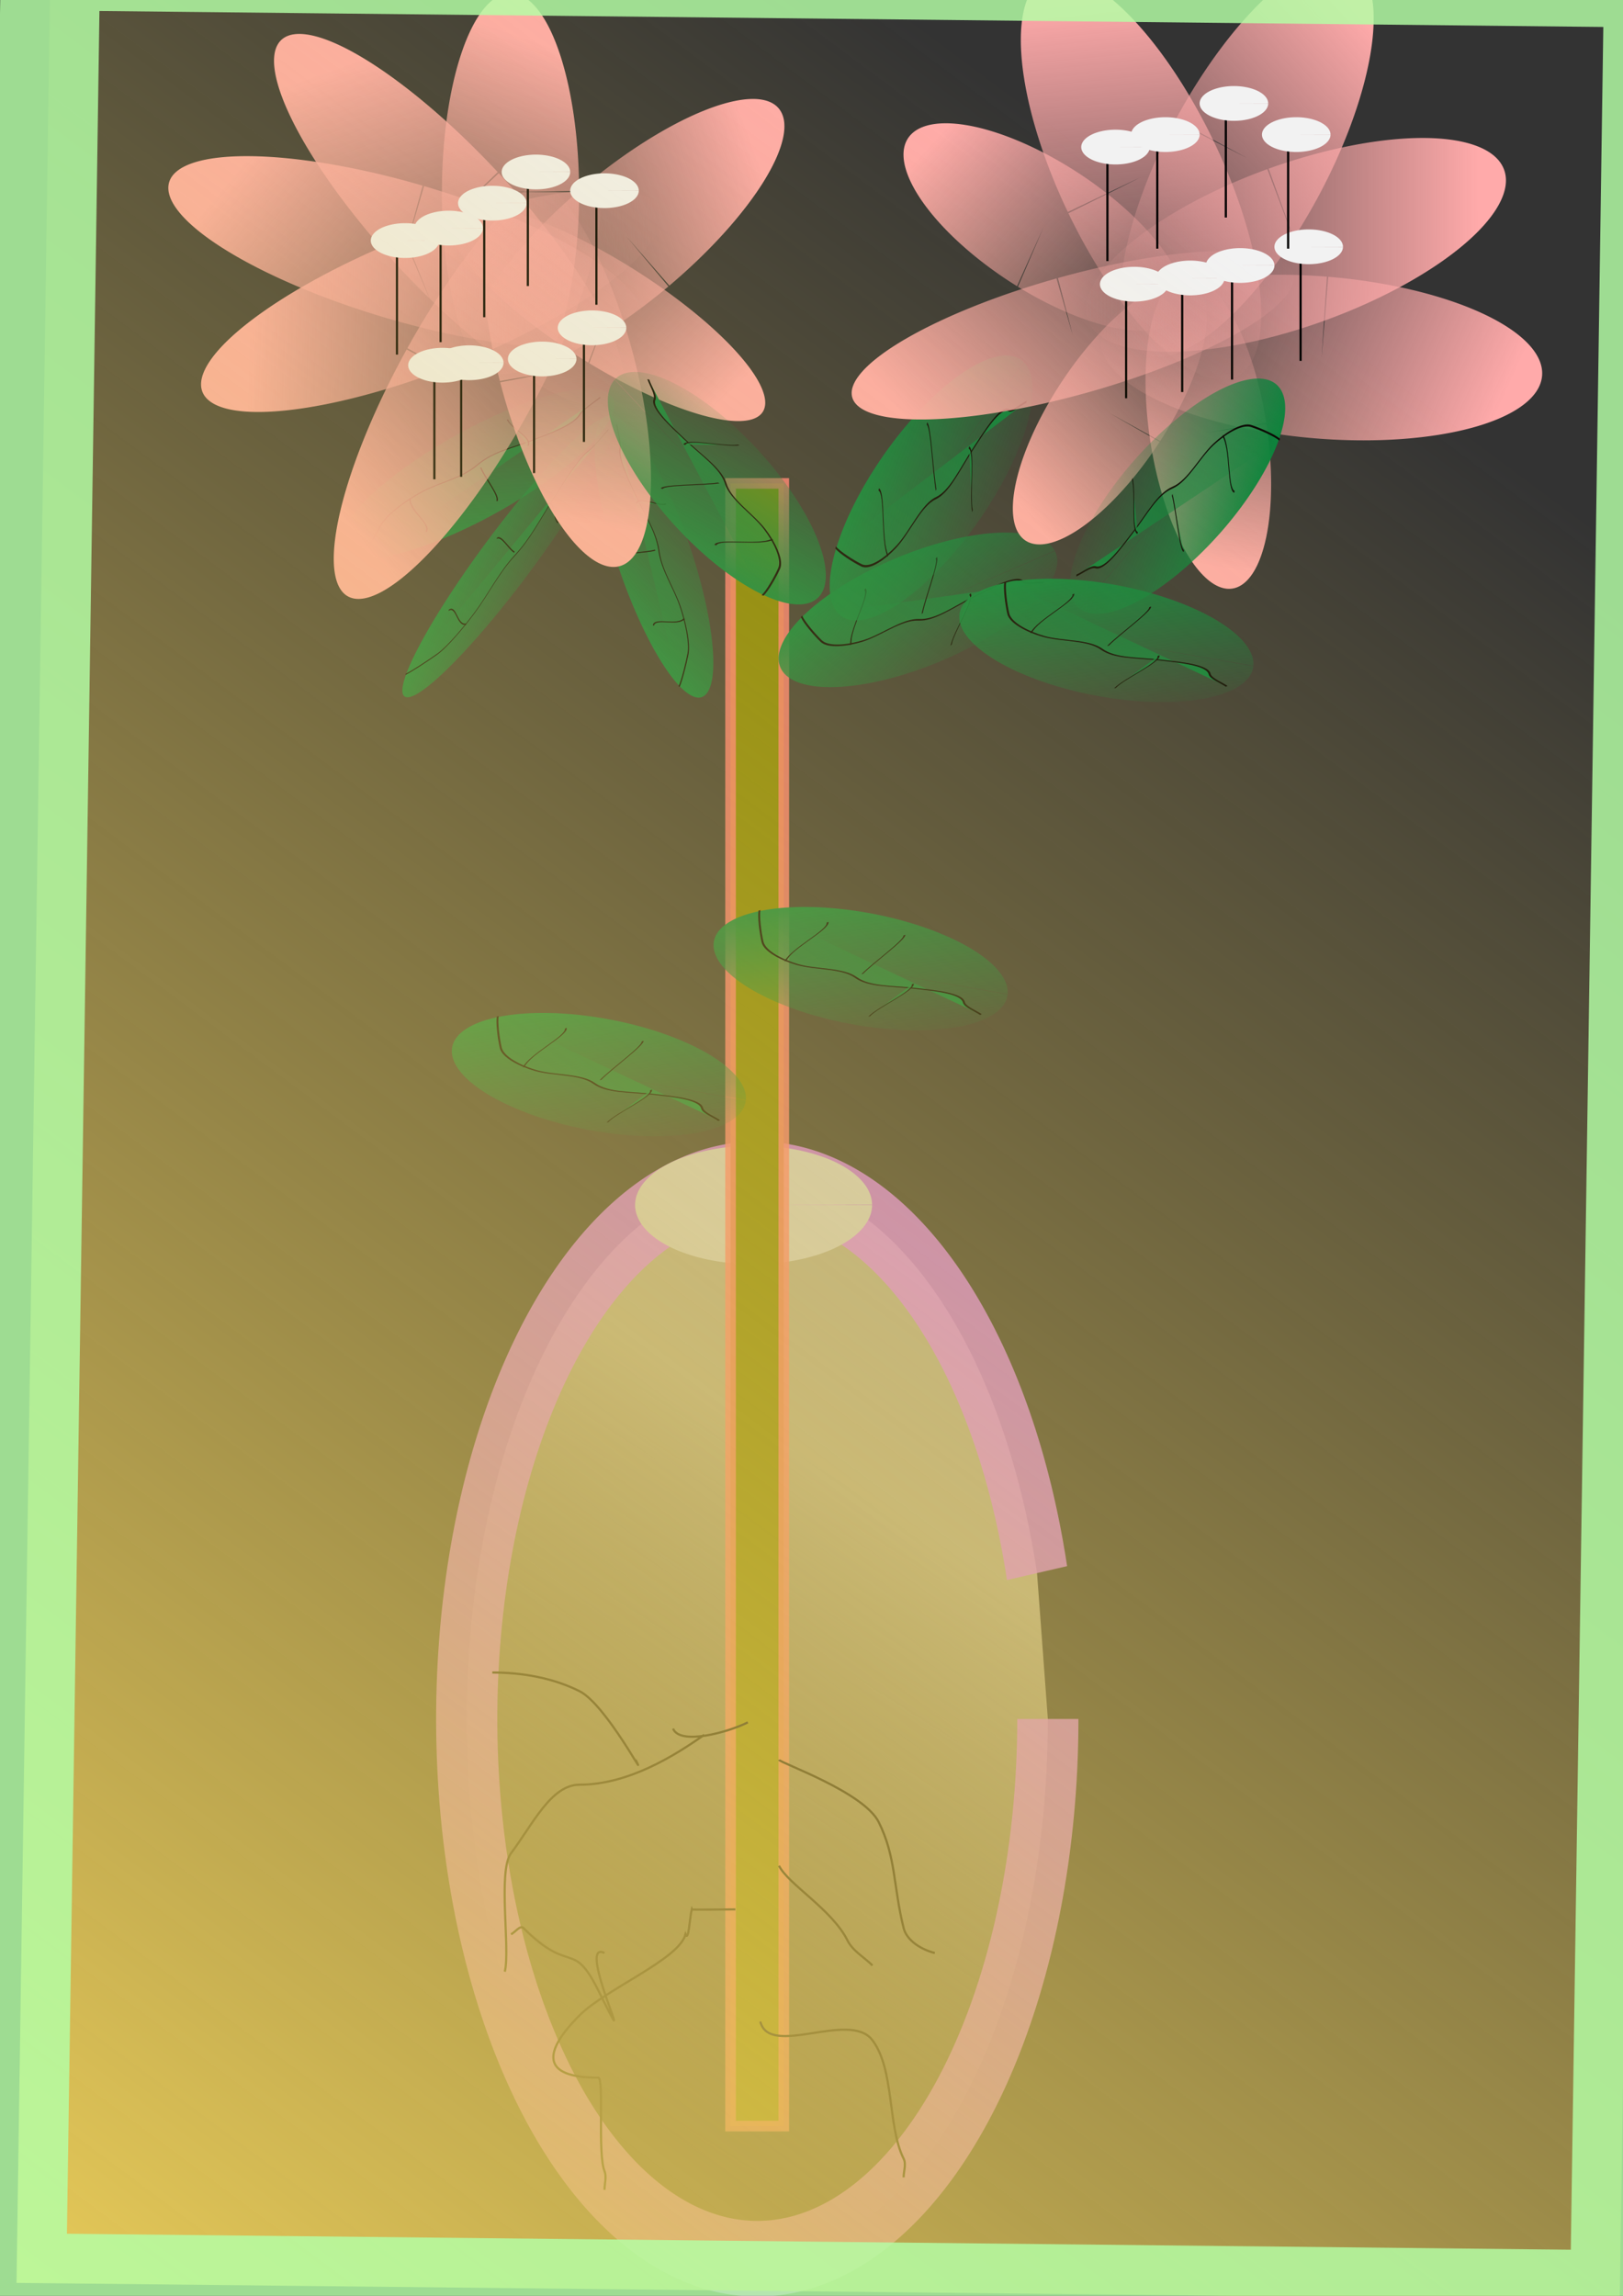 <?xml version="1.0" encoding="UTF-8" standalone="no"?>
<!-- Created with Inkscape (http://www.inkscape.org/) -->
<svg
   xmlns:dc="http://purl.org/dc/elements/1.1/"
   xmlns:cc="http://creativecommons.org/ns#"
   xmlns:rdf="http://www.w3.org/1999/02/22-rdf-syntax-ns#"
   xmlns:svg="http://www.w3.org/2000/svg"
   xmlns="http://www.w3.org/2000/svg"
   xmlns:xlink="http://www.w3.org/1999/xlink"
   xmlns:sodipodi="http://sodipodi.sourceforge.net/DTD/sodipodi-0.dtd"
   xmlns:inkscape="http://www.inkscape.org/namespaces/inkscape"
   width="744.094"
   height="1052.362"
   id="svg2"
   sodipodi:version="0.32"
   inkscape:version="0.46"
   sodipodi:docname="4.svg"
   inkscape:output_extension="org.inkscape.output.svg.inkscape">
  <rect width="100%" height="100%" fill="#333333" stroke="none"/>
  <defs
     id="defs4">
    <linearGradient
       inkscape:collect="always"
       id="linearGradient3971">
      <stop
         style="stop-color:#e7ca58;stop-opacity:1;"
         offset="0"
         id="stop3973" />
      <stop
         style="stop-color:#e7ca58;stop-opacity:0;"
         offset="1"
         id="stop3975" />
    </linearGradient>
    <linearGradient
       inkscape:collect="always"
       id="linearGradient3951">
      <stop
         style="stop-color:#aca793;stop-opacity:1;"
         offset="0"
         id="stop3953" />
      <stop
         style="stop-color:#aca793;stop-opacity:0;"
         offset="1"
         id="stop3955" />
    </linearGradient>
    <linearGradient
       inkscape:collect="always"
       id="linearGradient3693">
      <stop
         style="stop-color:#ffaaaa;stop-opacity:1;"
         offset="0"
         id="stop3695" />
      <stop
         style="stop-color:#ffaaaa;stop-opacity:0;"
         offset="1"
         id="stop3697" />
    </linearGradient>
    <linearGradient
       inkscape:collect="always"
       xlink:href="#linearGradient3482"
       id="linearGradient3488"
       x1="-590.909"
       y1="382.091"
       x2="-691.429"
       y2="666.901"
       gradientUnits="userSpaceOnUse" />
    <linearGradient
       inkscape:collect="always"
       id="linearGradient3482">
      <stop
         style="stop-color:#ffaaaa;stop-opacity:1;"
         offset="0"
         id="stop3484" />
      <stop
         style="stop-color:#ffaaaa;stop-opacity:0;"
         offset="1"
         id="stop3486" />
    </linearGradient>
    <linearGradient
       inkscape:collect="always"
       id="linearGradient3412">
      <stop
         style="stop-color:#00803a;stop-opacity:1;"
         offset="0"
         id="stop3414" />
      <stop
         style="stop-color:#00803a;stop-opacity:0;"
         offset="1"
         id="stop3416" />
    </linearGradient>
    <inkscape:perspective
       sodipodi:type="inkscape:persp3d"
       inkscape:vp_x="0 : 526.18109 : 1"
       inkscape:vp_y="0 : 1000 : 0"
       inkscape:vp_z="744.09448 : 526.18109 : 1"
       inkscape:persp3d-origin="372.04724 : 350.78739 : 1"
       id="perspective10" />
    <linearGradient
       inkscape:collect="always"
       xlink:href="#linearGradient3412"
       id="linearGradient3418"
       x1="-430.603"
       y1="718.608"
       x2="-294.928"
       y2="454.461"
       gradientUnits="userSpaceOnUse" />
    <linearGradient
       inkscape:collect="always"
       xlink:href="#linearGradient3412"
       id="linearGradient3420"
       gradientUnits="userSpaceOnUse"
       x1="-430.603"
       y1="718.608"
       x2="-294.928"
       y2="454.461" />
    <linearGradient
       inkscape:collect="always"
       xlink:href="#linearGradient3412"
       id="linearGradient3422"
       gradientUnits="userSpaceOnUse"
       x1="-430.603"
       y1="718.608"
       x2="-294.928"
       y2="454.461" />
    <linearGradient
       inkscape:collect="always"
       xlink:href="#linearGradient3412"
       id="linearGradient3424"
       gradientUnits="userSpaceOnUse"
       x1="-430.603"
       y1="718.608"
       x2="-294.928"
       y2="454.461" />
    <linearGradient
       inkscape:collect="always"
       xlink:href="#linearGradient3412"
       id="linearGradient3426"
       gradientUnits="userSpaceOnUse"
       x1="-430.603"
       y1="718.608"
       x2="-294.928"
       y2="454.461" />
    <linearGradient
       inkscape:collect="always"
       xlink:href="#linearGradient3412"
       id="linearGradient3428"
       gradientUnits="userSpaceOnUse"
       x1="-430.603"
       y1="718.608"
       x2="-294.928"
       y2="454.461" />
    <linearGradient
       inkscape:collect="always"
       xlink:href="#linearGradient3412"
       id="linearGradient3442"
       gradientUnits="userSpaceOnUse"
       x1="-430.603"
       y1="718.608"
       x2="-294.928"
       y2="454.461" />
    <linearGradient
       inkscape:collect="always"
       xlink:href="#linearGradient3412"
       id="linearGradient3444"
       gradientUnits="userSpaceOnUse"
       x1="-430.603"
       y1="718.608"
       x2="-294.928"
       y2="454.461" />
    <linearGradient
       inkscape:collect="always"
       xlink:href="#linearGradient3412"
       id="linearGradient3446"
       gradientUnits="userSpaceOnUse"
       x1="-430.603"
       y1="718.608"
       x2="-294.928"
       y2="454.461" />
    <linearGradient
       inkscape:collect="always"
       xlink:href="#linearGradient3412"
       id="linearGradient3448"
       gradientUnits="userSpaceOnUse"
       x1="-430.603"
       y1="718.608"
       x2="-294.928"
       y2="454.461" />
    <linearGradient
       inkscape:collect="always"
       xlink:href="#linearGradient3412"
       id="linearGradient3450"
       gradientUnits="userSpaceOnUse"
       x1="-430.603"
       y1="718.608"
       x2="-294.928"
       y2="454.461" />
    <linearGradient
       inkscape:collect="always"
       xlink:href="#linearGradient3412"
       id="linearGradient3452"
       gradientUnits="userSpaceOnUse"
       x1="-430.603"
       y1="718.608"
       x2="-294.928"
       y2="454.461" />
    <linearGradient
       inkscape:collect="always"
       xlink:href="#linearGradient3412"
       id="linearGradient3466"
       gradientUnits="userSpaceOnUse"
       x1="-430.603"
       y1="718.608"
       x2="-294.928"
       y2="454.461" />
    <linearGradient
       inkscape:collect="always"
       xlink:href="#linearGradient3412"
       id="linearGradient3468"
       gradientUnits="userSpaceOnUse"
       x1="-430.603"
       y1="718.608"
       x2="-294.928"
       y2="454.461" />
    <linearGradient
       inkscape:collect="always"
       xlink:href="#linearGradient3412"
       id="linearGradient3470"
       gradientUnits="userSpaceOnUse"
       x1="-430.603"
       y1="718.608"
       x2="-294.928"
       y2="454.461" />
    <linearGradient
       inkscape:collect="always"
       xlink:href="#linearGradient3412"
       id="linearGradient3472"
       gradientUnits="userSpaceOnUse"
       x1="-430.603"
       y1="718.608"
       x2="-294.928"
       y2="454.461" />
    <linearGradient
       inkscape:collect="always"
       xlink:href="#linearGradient3412"
       id="linearGradient3474"
       gradientUnits="userSpaceOnUse"
       x1="-430.603"
       y1="718.608"
       x2="-294.928"
       y2="454.461" />
    <linearGradient
       inkscape:collect="always"
       xlink:href="#linearGradient3412"
       id="linearGradient3476"
       gradientUnits="userSpaceOnUse"
       x1="-430.603"
       y1="718.608"
       x2="-294.928"
       y2="454.461" />
    <linearGradient
       inkscape:collect="always"
       xlink:href="#linearGradient3482"
       id="linearGradient3491"
       gradientUnits="userSpaceOnUse"
       x1="-590.909"
       y1="382.091"
       x2="-691.429"
       y2="666.901" />
    <linearGradient
       inkscape:collect="always"
       xlink:href="#linearGradient3482"
       id="linearGradient3498"
       gradientUnits="userSpaceOnUse"
       x1="-590.909"
       y1="382.091"
       x2="-691.429"
       y2="666.901" />
    <linearGradient
       inkscape:collect="always"
       xlink:href="#linearGradient3482"
       id="linearGradient3502"
       gradientUnits="userSpaceOnUse"
       x1="-590.909"
       y1="382.091"
       x2="-691.429"
       y2="666.901" />
    <linearGradient
       inkscape:collect="always"
       xlink:href="#linearGradient3482"
       id="linearGradient3506"
       gradientUnits="userSpaceOnUse"
       x1="-590.909"
       y1="382.091"
       x2="-691.429"
       y2="666.901" />
    <linearGradient
       inkscape:collect="always"
       xlink:href="#linearGradient3482"
       id="linearGradient3510"
       gradientUnits="userSpaceOnUse"
       x1="-590.909"
       y1="382.091"
       x2="-691.429"
       y2="666.901" />
    <linearGradient
       inkscape:collect="always"
       xlink:href="#linearGradient3482"
       id="linearGradient3514"
       gradientUnits="userSpaceOnUse"
       x1="-590.909"
       y1="382.091"
       x2="-691.429"
       y2="666.901" />
    <linearGradient
       inkscape:collect="always"
       xlink:href="#linearGradient3482"
       id="linearGradient3518"
       gradientUnits="userSpaceOnUse"
       x1="-590.909"
       y1="382.091"
       x2="-691.429"
       y2="666.901" />
    <linearGradient
       inkscape:collect="always"
       xlink:href="#linearGradient3412"
       id="linearGradient3532"
       gradientUnits="userSpaceOnUse"
       x1="-430.603"
       y1="718.608"
       x2="-294.928"
       y2="454.461" />
    <linearGradient
       inkscape:collect="always"
       xlink:href="#linearGradient3412"
       id="linearGradient3534"
       gradientUnits="userSpaceOnUse"
       x1="-430.603"
       y1="718.608"
       x2="-294.928"
       y2="454.461" />
    <linearGradient
       inkscape:collect="always"
       xlink:href="#linearGradient3412"
       id="linearGradient3536"
       gradientUnits="userSpaceOnUse"
       x1="-430.603"
       y1="718.608"
       x2="-294.928"
       y2="454.461" />
    <linearGradient
       inkscape:collect="always"
       xlink:href="#linearGradient3412"
       id="linearGradient3538"
       gradientUnits="userSpaceOnUse"
       x1="-430.603"
       y1="718.608"
       x2="-294.928"
       y2="454.461" />
    <linearGradient
       inkscape:collect="always"
       xlink:href="#linearGradient3412"
       id="linearGradient3540"
       gradientUnits="userSpaceOnUse"
       x1="-430.603"
       y1="718.608"
       x2="-294.928"
       y2="454.461" />
    <linearGradient
       inkscape:collect="always"
       xlink:href="#linearGradient3412"
       id="linearGradient3542"
       gradientUnits="userSpaceOnUse"
       x1="-430.603"
       y1="718.608"
       x2="-294.928"
       y2="454.461" />
    <linearGradient
       inkscape:collect="always"
       xlink:href="#linearGradient3693"
       id="linearGradient3699"
       x1="-517.143"
       y1="568.076"
       x2="-474.286"
       y2="383.791"
       gradientUnits="userSpaceOnUse" />
    <linearGradient
       inkscape:collect="always"
       xlink:href="#linearGradient3412"
       id="linearGradient3737"
       gradientUnits="userSpaceOnUse"
       x1="-430.603"
       y1="718.608"
       x2="-294.928"
       y2="454.461" />
    <linearGradient
       inkscape:collect="always"
       xlink:href="#linearGradient3412"
       id="linearGradient3739"
       gradientUnits="userSpaceOnUse"
       x1="-430.603"
       y1="718.608"
       x2="-294.928"
       y2="454.461" />
    <linearGradient
       inkscape:collect="always"
       xlink:href="#linearGradient3412"
       id="linearGradient3741"
       gradientUnits="userSpaceOnUse"
       x1="-430.603"
       y1="718.608"
       x2="-294.928"
       y2="454.461" />
    <linearGradient
       inkscape:collect="always"
       xlink:href="#linearGradient3412"
       id="linearGradient3743"
       gradientUnits="userSpaceOnUse"
       x1="-430.603"
       y1="718.608"
       x2="-294.928"
       y2="454.461" />
    <linearGradient
       inkscape:collect="always"
       xlink:href="#linearGradient3412"
       id="linearGradient3745"
       gradientUnits="userSpaceOnUse"
       x1="-430.603"
       y1="718.608"
       x2="-294.928"
       y2="454.461" />
    <linearGradient
       inkscape:collect="always"
       xlink:href="#linearGradient3412"
       id="linearGradient3747"
       gradientUnits="userSpaceOnUse"
       x1="-430.603"
       y1="718.608"
       x2="-294.928"
       y2="454.461" />
    <linearGradient
       inkscape:collect="always"
       xlink:href="#linearGradient3412"
       id="linearGradient3761"
       gradientUnits="userSpaceOnUse"
       x1="-430.603"
       y1="718.608"
       x2="-294.928"
       y2="454.461" />
    <linearGradient
       inkscape:collect="always"
       xlink:href="#linearGradient3412"
       id="linearGradient3763"
       gradientUnits="userSpaceOnUse"
       x1="-430.603"
       y1="718.608"
       x2="-294.928"
       y2="454.461" />
    <linearGradient
       inkscape:collect="always"
       xlink:href="#linearGradient3412"
       id="linearGradient3765"
       gradientUnits="userSpaceOnUse"
       x1="-430.603"
       y1="718.608"
       x2="-294.928"
       y2="454.461" />
    <linearGradient
       inkscape:collect="always"
       xlink:href="#linearGradient3412"
       id="linearGradient3767"
       gradientUnits="userSpaceOnUse"
       x1="-430.603"
       y1="718.608"
       x2="-294.928"
       y2="454.461" />
    <linearGradient
       inkscape:collect="always"
       xlink:href="#linearGradient3412"
       id="linearGradient3769"
       gradientUnits="userSpaceOnUse"
       x1="-430.603"
       y1="718.608"
       x2="-294.928"
       y2="454.461" />
    <linearGradient
       inkscape:collect="always"
       xlink:href="#linearGradient3412"
       id="linearGradient3771"
       gradientUnits="userSpaceOnUse"
       x1="-430.603"
       y1="718.608"
       x2="-294.928"
       y2="454.461" />
    <linearGradient
       inkscape:collect="always"
       xlink:href="#linearGradient3412"
       id="linearGradient3785"
       gradientUnits="userSpaceOnUse"
       x1="-430.603"
       y1="718.608"
       x2="-294.928"
       y2="454.461" />
    <linearGradient
       inkscape:collect="always"
       xlink:href="#linearGradient3412"
       id="linearGradient3787"
       gradientUnits="userSpaceOnUse"
       x1="-430.603"
       y1="718.608"
       x2="-294.928"
       y2="454.461" />
    <linearGradient
       inkscape:collect="always"
       xlink:href="#linearGradient3412"
       id="linearGradient3789"
       gradientUnits="userSpaceOnUse"
       x1="-430.603"
       y1="718.608"
       x2="-294.928"
       y2="454.461" />
    <linearGradient
       inkscape:collect="always"
       xlink:href="#linearGradient3412"
       id="linearGradient3791"
       gradientUnits="userSpaceOnUse"
       x1="-430.603"
       y1="718.608"
       x2="-294.928"
       y2="454.461" />
    <linearGradient
       inkscape:collect="always"
       xlink:href="#linearGradient3412"
       id="linearGradient3793"
       gradientUnits="userSpaceOnUse"
       x1="-430.603"
       y1="718.608"
       x2="-294.928"
       y2="454.461" />
    <linearGradient
       inkscape:collect="always"
       xlink:href="#linearGradient3412"
       id="linearGradient3795"
       gradientUnits="userSpaceOnUse"
       x1="-430.603"
       y1="718.608"
       x2="-294.928"
       y2="454.461" />
    <linearGradient
       inkscape:collect="always"
       xlink:href="#linearGradient3693"
       id="linearGradient3799"
       gradientUnits="userSpaceOnUse"
       x1="-517.143"
       y1="568.076"
       x2="-474.286"
       y2="383.791" />
    <linearGradient
       inkscape:collect="always"
       xlink:href="#linearGradient3693"
       id="linearGradient3803"
       gradientUnits="userSpaceOnUse"
       x1="-517.143"
       y1="568.076"
       x2="-474.286"
       y2="383.791" />
    <linearGradient
       inkscape:collect="always"
       xlink:href="#linearGradient3693"
       id="linearGradient3807"
       gradientUnits="userSpaceOnUse"
       x1="-517.143"
       y1="568.076"
       x2="-474.286"
       y2="383.791" />
    <linearGradient
       inkscape:collect="always"
       xlink:href="#linearGradient3693"
       id="linearGradient3811"
       gradientUnits="userSpaceOnUse"
       x1="-517.143"
       y1="568.076"
       x2="-474.286"
       y2="383.791" />
    <linearGradient
       inkscape:collect="always"
       xlink:href="#linearGradient3693"
       id="linearGradient3815"
       gradientUnits="userSpaceOnUse"
       x1="-517.143"
       y1="568.076"
       x2="-474.286"
       y2="383.791" />
    <linearGradient
       inkscape:collect="always"
       xlink:href="#linearGradient3693"
       id="linearGradient3819"
       gradientUnits="userSpaceOnUse"
       x1="-517.143"
       y1="568.076"
       x2="-474.286"
       y2="383.791" />
    <linearGradient
       inkscape:collect="always"
       xlink:href="#linearGradient3693"
       id="linearGradient3823"
       gradientUnits="userSpaceOnUse"
       x1="-517.143"
       y1="568.076"
       x2="-474.286"
       y2="383.791" />
    <linearGradient
       inkscape:collect="always"
       xlink:href="#linearGradient3412"
       id="linearGradient3891"
       gradientUnits="userSpaceOnUse"
       x1="-430.603"
       y1="718.608"
       x2="-294.928"
       y2="454.461" />
    <linearGradient
       inkscape:collect="always"
       xlink:href="#linearGradient3412"
       id="linearGradient3893"
       gradientUnits="userSpaceOnUse"
       x1="-430.603"
       y1="718.608"
       x2="-294.928"
       y2="454.461" />
    <linearGradient
       inkscape:collect="always"
       xlink:href="#linearGradient3412"
       id="linearGradient3895"
       gradientUnits="userSpaceOnUse"
       x1="-430.603"
       y1="718.608"
       x2="-294.928"
       y2="454.461" />
    <linearGradient
       inkscape:collect="always"
       xlink:href="#linearGradient3412"
       id="linearGradient3897"
       gradientUnits="userSpaceOnUse"
       x1="-430.603"
       y1="718.608"
       x2="-294.928"
       y2="454.461" />
    <linearGradient
       inkscape:collect="always"
       xlink:href="#linearGradient3412"
       id="linearGradient3899"
       gradientUnits="userSpaceOnUse"
       x1="-430.603"
       y1="718.608"
       x2="-294.928"
       y2="454.461" />
    <linearGradient
       inkscape:collect="always"
       xlink:href="#linearGradient3412"
       id="linearGradient3901"
       gradientUnits="userSpaceOnUse"
       x1="-430.603"
       y1="718.608"
       x2="-294.928"
       y2="454.461" />
    <linearGradient
       inkscape:collect="always"
       xlink:href="#linearGradient3412"
       id="linearGradient3915"
       gradientUnits="userSpaceOnUse"
       x1="-430.603"
       y1="718.608"
       x2="-294.928"
       y2="454.461" />
    <linearGradient
       inkscape:collect="always"
       xlink:href="#linearGradient3412"
       id="linearGradient3917"
       gradientUnits="userSpaceOnUse"
       x1="-430.603"
       y1="718.608"
       x2="-294.928"
       y2="454.461" />
    <linearGradient
       inkscape:collect="always"
       xlink:href="#linearGradient3412"
       id="linearGradient3919"
       gradientUnits="userSpaceOnUse"
       x1="-430.603"
       y1="718.608"
       x2="-294.928"
       y2="454.461" />
    <linearGradient
       inkscape:collect="always"
       xlink:href="#linearGradient3412"
       id="linearGradient3921"
       gradientUnits="userSpaceOnUse"
       x1="-430.603"
       y1="718.608"
       x2="-294.928"
       y2="454.461" />
    <linearGradient
       inkscape:collect="always"
       xlink:href="#linearGradient3412"
       id="linearGradient3923"
       gradientUnits="userSpaceOnUse"
       x1="-430.603"
       y1="718.608"
       x2="-294.928"
       y2="454.461" />
    <linearGradient
       inkscape:collect="always"
       xlink:href="#linearGradient3412"
       id="linearGradient3925"
       gradientUnits="userSpaceOnUse"
       x1="-430.603"
       y1="718.608"
       x2="-294.928"
       y2="454.461" />
    <linearGradient
       inkscape:collect="always"
       xlink:href="#linearGradient3412"
       id="linearGradient3939"
       gradientUnits="userSpaceOnUse"
       x1="-430.603"
       y1="718.608"
       x2="-294.928"
       y2="454.461" />
    <linearGradient
       inkscape:collect="always"
       xlink:href="#linearGradient3412"
       id="linearGradient3941"
       gradientUnits="userSpaceOnUse"
       x1="-430.603"
       y1="718.608"
       x2="-294.928"
       y2="454.461" />
    <linearGradient
       inkscape:collect="always"
       xlink:href="#linearGradient3412"
       id="linearGradient3943"
       gradientUnits="userSpaceOnUse"
       x1="-430.603"
       y1="718.608"
       x2="-294.928"
       y2="454.461" />
    <linearGradient
       inkscape:collect="always"
       xlink:href="#linearGradient3412"
       id="linearGradient3945"
       gradientUnits="userSpaceOnUse"
       x1="-430.603"
       y1="718.608"
       x2="-294.928"
       y2="454.461" />
    <linearGradient
       inkscape:collect="always"
       xlink:href="#linearGradient3412"
       id="linearGradient3947"
       gradientUnits="userSpaceOnUse"
       x1="-430.603"
       y1="718.608"
       x2="-294.928"
       y2="454.461" />
    <linearGradient
       inkscape:collect="always"
       xlink:href="#linearGradient3412"
       id="linearGradient3949"
       gradientUnits="userSpaceOnUse"
       x1="-430.603"
       y1="718.608"
       x2="-294.928"
       y2="454.461" />
    <linearGradient
       inkscape:collect="always"
       xlink:href="#linearGradient3951"
       id="linearGradient3957"
       x1="487.496"
       y1="592.615"
       x2="328.356"
       y2="901.565"
       gradientUnits="userSpaceOnUse" />
    <linearGradient
       inkscape:collect="always"
       xlink:href="#linearGradient3951"
       id="linearGradient3959"
       gradientUnits="userSpaceOnUse"
       x1="487.496"
       y1="592.615"
       x2="328.356"
       y2="901.565" />
    <linearGradient
       inkscape:collect="always"
       xlink:href="#linearGradient3971"
       id="linearGradient3977"
       x1="20.459"
       y1="997.97"
       x2="600.009"
       y2="191.788"
       gradientUnits="userSpaceOnUse"
       gradientTransform="matrix(1.081,0,0,1.092,-5.457,-43.114)" />
  </defs>
  <sodipodi:namedview
     id="base"
     pagecolor="#ffffff"
     bordercolor="#666666"
     borderopacity="1.0"
     gridtolerance="10000"
     guidetolerance="10"
     objecttolerance="10"
     inkscape:pageopacity="0.0"
     inkscape:pageshadow="2"
     inkscape:zoom="0.35"
     inkscape:cx="336.71284"
     inkscape:cy="520"
     inkscape:document-units="px"
     inkscape:current-layer="layer1"
     showgrid="false"
     showguides="true"
     inkscape:guide-bbox="true"
     inkscape:window-width="1024"
     inkscape:window-height="719"
     inkscape:window-x="-4"
     inkscape:window-y="-4" />
  <g
     inkscape:label="Layer 1"
     inkscape:groupmode="layer"
     id="layer1">
    <g
       id="g3328"
       transform="matrix(0.63,0,0,0.743,98.773,253.146)"
       style="fill:url(#linearGradient3957);fill-opacity:1;stroke:#d97cff;stroke-width:45.577;stroke-linejoin:miter;stroke-miterlimit:4;stroke-dasharray:none;stroke-opacity:0.825">
      <path
         sodipodi:end="6.0094643"
         sodipodi:start="0"
         transform="matrix(1.158,0,0,1.214,68.421,-51.36)"
         d="M 464.026,635.219 A 182.597,274.286 0 1 1 457.228,561.076"
         sodipodi:ry="274.28571"
         sodipodi:rx="182.5974"
         sodipodi:cy="635.2193"
         sodipodi:cx="281.42856"
         id="path2383"
         style="opacity:1;fill:url(#linearGradient3959);fill-opacity:1;stroke:#d97cff;stroke-width:38.449;stroke-linecap:butt;stroke-linejoin:miter;stroke-miterlimit:4;stroke-dasharray:none;stroke-dashoffset:0;stroke-opacity:0.825"
         sodipodi:type="arc"
         sodipodi:open="true" />
    </g>
    <path
       sodipodi:type="arc"
       style="opacity:1;fill:#cccccc;fill-opacity:1;stroke:#bbbbbb;stroke-width:0;stroke-linecap:butt;stroke-linejoin:bevel;stroke-miterlimit:13.8;stroke-dasharray:none;stroke-dashoffset:0;stroke-opacity:1"
       id="path3326"
       sodipodi:cx="-497.14285"
       sodipodi:cy="565.2193"
       sodipodi:rx="80"
       sodipodi:ry="27.142857"
       d="M -417.143,565.219 A 80,27.143 0 1 1 -417.144,565.049 L -497.143,565.219 z"
       sodipodi:start="0"
       sodipodi:end="6.2769133"
       transform="matrix(0.679,0,0,1,683.061,-12.857)" />
    <rect
       style="opacity:1;fill:#808000;fill-opacity:1;stroke:#ff7878;stroke-width:4.859;stroke-linecap:butt;stroke-linejoin:miter;stroke-miterlimit:4;stroke-dasharray:none;stroke-dashoffset:0;stroke-opacity:0.825"
       id="rect3357"
       width="24.399"
       height="752.971"
       x="334.943"
       y="221.591" />
    <path
       style="fill:none;fill-rule:evenodd;stroke:#000000;stroke-width:1px;stroke-linecap:butt;stroke-linejoin:miter;stroke-opacity:1"
       d="M 322.857,795.219 C 309.342,804.763 288.048,818.076 265.714,818.076 C 252.685,818.076 244.391,836.031 234.286,849.505 C 228.167,857.663 233.996,893.521 231.429,903.791"
       id="path3359" />
    <path
       style="fill:none;fill-rule:evenodd;stroke:#000000;stroke-width:1px;stroke-linecap:butt;stroke-linejoin:miter;stroke-opacity:1"
       d="M 277.143,1003.791 C 277.143,1000.934 278.204,997.872 277.143,995.219 C 273.887,987.079 277.052,952.362 274.286,952.362 C 247.848,952.362 248.991,940.514 265.714,923.791 C 277.876,911.629 311.42,898.112 314.286,886.648 C 315.744,890.294 316.19,879.029 317.143,875.219 C 317.255,875.499 332.576,875.219 337.143,875.219"
       id="path3361" />
    <path
       style="fill:none;fill-rule:evenodd;stroke:#000000;stroke-width:1px;stroke-linecap:butt;stroke-linejoin:miter;stroke-opacity:1"
       d="M 308.571,792.362 C 311.667,800.1 333.545,794.161 342.857,789.505"
       id="path3363" />
    <path
       style="fill:none;fill-rule:evenodd;stroke:#000000;stroke-width:1px;stroke-linecap:butt;stroke-linejoin:miter;stroke-opacity:1"
       d="M 357.143,806.648 C 357.753,808.172 395.928,821.361 402.857,835.219 C 410.836,851.177 409.477,864.555 414.286,883.791 C 415.765,889.707 422.655,893.74 428.571,895.219"
       id="path3369" />
    <path
       style="fill:none;fill-rule:evenodd;stroke:#000000;stroke-width:1px;stroke-linecap:butt;stroke-linejoin:miter;stroke-opacity:1"
       d="M 348.571,926.648 C 352.787,943.508 389.572,921.316 400,935.219 C 410.168,948.777 406.827,974.587 414.286,989.505 C 415.563,992.061 414.286,995.219 414.286,998.076"
       id="path3371" />
    <path
       style="fill:none;fill-rule:evenodd;stroke:#000000;stroke-width:1px;stroke-linecap:butt;stroke-linejoin:miter;stroke-opacity:1"
       d="M 357.143,855.219 C 361.425,863.784 381.427,875.216 388.571,889.505 C 390.981,894.324 396.19,897.124 400,900.934"
       id="path3373" />
    <path
       style="fill:none;fill-rule:evenodd;stroke:#000000;stroke-width:1px;stroke-linecap:butt;stroke-linejoin:miter;stroke-opacity:1"
       d="M 291.429,806.648 C 297.482,818.755 277.821,781.273 265.714,775.219 C 253.423,769.074 239.34,766.648 225.714,766.648"
       id="path3375" />
    <path
       style="fill:none;fill-rule:evenodd;stroke:#000000;stroke-width:1px;stroke-linecap:butt;stroke-linejoin:miter;stroke-opacity:1"
       d="M 277.143,895.219 C 263.378,888.337 294.971,953.733 274.286,912.362 C 262.455,888.702 261.785,905.575 240,883.791 C 238.494,882.285 236.19,885.696 234.286,886.648"
       id="path3377" />
    <g
       id="g3405"
       transform="matrix(-0.174,0.591,0.23,-4.5606056e-2,33.503,491.977)"
       style="fill:url(#linearGradient3418);fill-opacity:1"
       inkscape:transform-center-y="32.60201"
       inkscape:transform-center-x="29.304141">
      <path
         transform="matrix(-0.535,0.6,0.124,-0.824,-782.696,1372.151)"
         sodipodi:end="6.2769133"
         sodipodi:start="0"
         d="M -517.069,426.648 A 184.36,111.429 0 1 1 -517.072,425.949 L -701.429,426.648 z"
         sodipodi:ry="111.42857"
         sodipodi:rx="184.35999"
         sodipodi:cy="426.64789"
         sodipodi:cx="-701.42859"
         id="path3381"
         style="opacity:1;fill:url(#linearGradient3420);fill-opacity:1;stroke:#ff7878;stroke-width:0;stroke-linecap:butt;stroke-linejoin:miter;stroke-miterlimit:4;stroke-dasharray:none;stroke-dashoffset:0;stroke-opacity:0.825"
         sodipodi:type="arc" />
      <path
         id="path3395"
         d="M -274.286,455.219 C -275.485,465.206 -281.526,492.751 -285.714,509.505 C -290.047,526.834 -303.953,550.014 -314.286,563.791 C -327.323,581.173 -342.986,589.763 -354.286,612.362 C -365.393,634.577 -378.538,642.328 -394.286,658.076 C -406.571,670.362 -424.495,687.487 -428.571,703.791 C -430.684,712.242 -438.76,724.167 -442.857,732.362"
         style="fill:url(#linearGradient3422);fill-opacity:1;fill-rule:evenodd;stroke:#000000;stroke-width:1px;stroke-linecap:butt;stroke-linejoin:miter;stroke-opacity:1" />
      <path
         id="path3399"
         d="M -320,506.648 C -323.296,519.832 -305.714,533.333 -305.714,552.362"
         style="fill:url(#linearGradient3424);fill-opacity:1;fill-rule:evenodd;stroke:#000000;stroke-width:1px;stroke-linecap:butt;stroke-linejoin:miter;stroke-opacity:1" />
      <path
         id="path3401"
         d="M -371.429,563.791 C -373.352,571.484 -360.604,595.662 -357.143,609.505"
         style="fill:url(#linearGradient3426);fill-opacity:1;fill-rule:evenodd;stroke:#000000;stroke-width:1px;stroke-linecap:butt;stroke-linejoin:miter;stroke-opacity:1" />
      <path
         id="path3403"
         d="M -391.429,649.505 C -394.528,661.901 -377.385,671.395 -374.286,683.791"
         style="fill:url(#linearGradient3428);fill-opacity:1;fill-rule:evenodd;stroke:#000000;stroke-width:1px;stroke-linecap:butt;stroke-linejoin:miter;stroke-opacity:1" />
    </g>
    <g
       id="g3430"
       transform="matrix(0.449,0.396,0.17,-0.193,357.1,511.212)"
       style="fill:url(#linearGradient3452);fill-opacity:1"
       inkscape:transform-center-x="-27.170119"
       inkscape:transform-center-y="-28.571429">
      <path
         transform="matrix(-0.535,0.6,0.124,-0.824,-782.696,1372.151)"
         sodipodi:end="6.2769133"
         sodipodi:start="0"
         d="M -517.069,426.648 A 184.36,111.429 0 1 1 -517.072,425.949 L -701.429,426.648 z"
         sodipodi:ry="111.42857"
         sodipodi:rx="184.35999"
         sodipodi:cy="426.64789"
         sodipodi:cx="-701.42859"
         id="path3432"
         style="opacity:1;fill:url(#linearGradient3442);fill-opacity:1;stroke:#ff7878;stroke-width:0;stroke-linecap:butt;stroke-linejoin:miter;stroke-miterlimit:4;stroke-dasharray:none;stroke-dashoffset:0;stroke-opacity:0.825"
         sodipodi:type="arc" />
      <path
         id="path3434"
         d="M -274.286,455.219 C -275.485,465.206 -281.526,492.751 -285.714,509.505 C -290.047,526.834 -303.953,550.014 -314.286,563.791 C -327.323,581.173 -342.986,589.763 -354.286,612.362 C -365.393,634.577 -378.538,642.328 -394.286,658.076 C -406.571,670.362 -424.495,687.487 -428.571,703.791 C -430.684,712.242 -438.76,724.167 -442.857,732.362"
         style="fill:url(#linearGradient3444);fill-opacity:1;fill-rule:evenodd;stroke:#000000;stroke-width:1px;stroke-linecap:butt;stroke-linejoin:miter;stroke-opacity:1" />
      <path
         id="path3436"
         d="M -320,506.648 C -323.296,519.832 -305.714,533.333 -305.714,552.362"
         style="fill:url(#linearGradient3446);fill-opacity:1;fill-rule:evenodd;stroke:#000000;stroke-width:1px;stroke-linecap:butt;stroke-linejoin:miter;stroke-opacity:1" />
      <path
         id="path3438"
         d="M -371.429,563.791 C -373.352,571.484 -360.604,595.662 -357.143,609.505"
         style="fill:url(#linearGradient3448);fill-opacity:1;fill-rule:evenodd;stroke:#000000;stroke-width:1px;stroke-linecap:butt;stroke-linejoin:miter;stroke-opacity:1" />
      <path
         id="path3440"
         d="M -391.429,649.505 C -394.528,661.901 -377.385,671.395 -374.286,683.791"
         style="fill:url(#linearGradient3450);fill-opacity:1;fill-rule:evenodd;stroke:#000000;stroke-width:1px;stroke-linecap:butt;stroke-linejoin:miter;stroke-opacity:1" />
    </g>
    <g
       id="g3454"
       transform="matrix(-0.601,-7.3721586e-2,2.6178637e-2,-0.313,-10.188,378.738)"
       style="fill:url(#linearGradient3476);fill-opacity:1"
       inkscape:transform-center-x="-26.973906"
       inkscape:transform-center-y="-44.563053">
      <path
         transform="matrix(-0.535,0.6,0.124,-0.824,-782.696,1372.151)"
         sodipodi:end="6.2769133"
         sodipodi:start="0"
         d="M -517.069,426.648 A 184.36,111.429 0 1 1 -517.072,425.949 L -701.429,426.648 z"
         sodipodi:ry="111.42857"
         sodipodi:rx="184.35999"
         sodipodi:cy="426.64789"
         sodipodi:cx="-701.42859"
         id="path3456"
         style="opacity:1;fill:url(#linearGradient3466);fill-opacity:1;stroke:#ff7878;stroke-width:0;stroke-linecap:butt;stroke-linejoin:miter;stroke-miterlimit:4;stroke-dasharray:none;stroke-dashoffset:0;stroke-opacity:0.825"
         sodipodi:type="arc" />
      <path
         id="path3458"
         d="M -274.286,455.219 C -275.485,465.206 -281.526,492.751 -285.714,509.505 C -290.047,526.834 -303.953,550.014 -314.286,563.791 C -327.323,581.173 -342.986,589.763 -354.286,612.362 C -365.393,634.577 -378.538,642.328 -394.286,658.076 C -406.571,670.362 -424.495,687.487 -428.571,703.791 C -430.684,712.242 -438.76,724.167 -442.857,732.362"
         style="fill:url(#linearGradient3468);fill-opacity:1;fill-rule:evenodd;stroke:#000000;stroke-width:1px;stroke-linecap:butt;stroke-linejoin:miter;stroke-opacity:1" />
      <path
         id="path3460"
         d="M -320,506.648 C -323.296,519.832 -305.714,533.333 -305.714,552.362"
         style="fill:url(#linearGradient3470);fill-opacity:1;fill-rule:evenodd;stroke:#000000;stroke-width:1px;stroke-linecap:butt;stroke-linejoin:miter;stroke-opacity:1" />
      <path
         id="path3462"
         d="M -371.429,563.791 C -373.352,571.484 -360.604,595.662 -357.143,609.505"
         style="fill:url(#linearGradient3472);fill-opacity:1;fill-rule:evenodd;stroke:#000000;stroke-width:1px;stroke-linecap:butt;stroke-linejoin:miter;stroke-opacity:1" />
      <path
         id="path3464"
         d="M -391.429,649.505 C -394.528,661.901 -377.385,671.395 -374.286,683.791"
         style="fill:url(#linearGradient3474);fill-opacity:1;fill-rule:evenodd;stroke:#000000;stroke-width:1px;stroke-linecap:butt;stroke-linejoin:miter;stroke-opacity:1" />
    </g>
    <path
       sodipodi:type="arc"
       style="opacity:1;fill:url(#linearGradient3491);fill-opacity:1;stroke:#ff7878;stroke-width:0;stroke-linecap:butt;stroke-linejoin:miter;stroke-miterlimit:4;stroke-dasharray:none;stroke-dashoffset:0;stroke-opacity:0.825"
       id="path3480"
       sodipodi:cx="-630"
       sodipodi:cy="510.93362"
       sodipodi:rx="61.42857"
       sodipodi:ry="178.57143"
       d="M -568.571,510.934 A 61.429,178.571 0 1 1 -568.573,509.814 L -630,510.934 z"
       sodipodi:start="0"
       sodipodi:end="6.2769133"
       transform="matrix(0.145,-0.491,0.606,0.179,-32.745,-285.33)"
       inkscape:transform-center-x="-17.142857" />
    <path
       sodipodi:type="arc"
       style="opacity:1;fill:url(#linearGradient3488);fill-opacity:1;stroke:#ff7878;stroke-width:0;stroke-linecap:butt;stroke-linejoin:miter;stroke-miterlimit:4;stroke-dasharray:none;stroke-dashoffset:0;stroke-opacity:0.825"
       id="path3494"
       sodipodi:cx="-630"
       sodipodi:cy="510.93362"
       sodipodi:rx="61.42857"
       sodipodi:ry="178.57143"
       d="M -568.571,510.934 A 61.429,178.571 0 1 1 -568.573,509.814 L -630,510.934 z"
       sodipodi:start="0"
       sodipodi:end="6.2769133"
       transform="matrix(0.375,-0.348,0.43,0.463,222.188,-355.02)" />
    <path
       sodipodi:type="arc"
       style="opacity:1;fill:url(#linearGradient3498);fill-opacity:1;stroke:#ff7878;stroke-width:0;stroke-linecap:butt;stroke-linejoin:miter;stroke-miterlimit:4;stroke-dasharray:none;stroke-dashoffset:0;stroke-opacity:0.825"
       id="path3496"
       sodipodi:cx="-630"
       sodipodi:cy="510.93362"
       sodipodi:rx="61.42857"
       sodipodi:ry="178.57143"
       d="M -568.571,510.934 A 61.429,178.571 0 1 1 -568.573,509.814 L -630,510.934 z"
       sodipodi:start="0"
       sodipodi:end="6.2769133"
       transform="matrix(0.512,0,0,0.512,556.611,-173.522)"
       inkscape:transform-center-x="-31.42857" />
    <path
       sodipodi:type="arc"
       style="opacity:1;fill:url(#linearGradient3502);fill-opacity:1;stroke:#ff7878;stroke-width:0;stroke-linecap:butt;stroke-linejoin:miter;stroke-miterlimit:4;stroke-dasharray:none;stroke-dashoffset:0;stroke-opacity:0.825"
       id="path3500"
       sodipodi:cx="-630"
       sodipodi:cy="510.93362"
       sodipodi:rx="61.42857"
       sodipodi:ry="178.57143"
       d="M -568.571,510.934 A 61.429,178.571 0 1 1 -568.573,509.814 L -630,510.934 z"
       sodipodi:start="0"
       sodipodi:end="6.2769133"
       transform="matrix(0.314,0.374,-0.392,0.329,685.269,175.844)" />
    <path
       sodipodi:type="arc"
       style="opacity:1;fill:url(#linearGradient3506);fill-opacity:1;stroke:#ff7878;stroke-width:0;stroke-linecap:butt;stroke-linejoin:miter;stroke-miterlimit:4;stroke-dasharray:none;stroke-dashoffset:0;stroke-opacity:0.825"
       id="path3504"
       sodipodi:cx="-630"
       sodipodi:cy="510.93362"
       sodipodi:rx="61.42857"
       sodipodi:ry="178.57143"
       d="M -568.571,510.934 A 61.429,178.571 0 1 1 -568.573,509.814 L -630,510.934 z"
       sodipodi:start="0"
       sodipodi:end="6.2769133"
       transform="matrix(-0.501,8.5951734e-2,-0.13,-0.507,10.741,482.577)" />
    <path
       sodipodi:type="arc"
       style="opacity:1;fill:url(#linearGradient3510);fill-opacity:1;stroke:#ff7878;stroke-width:0;stroke-linecap:butt;stroke-linejoin:miter;stroke-miterlimit:4;stroke-dasharray:none;stroke-dashoffset:0;stroke-opacity:0.825"
       id="path3508"
       sodipodi:cx="-630"
       sodipodi:cy="510.93362"
       sodipodi:rx="61.42857"
       sodipodi:ry="178.57143"
       d="M -568.571,510.934 A 61.429,178.571 0 1 1 -568.573,509.814 L -630,510.934 z"
       sodipodi:start="0"
       sodipodi:end="6.2769133"
       transform="matrix(-0.447,-0.248,0.307,-0.553,-224.247,301.13)" />
    <path
       sodipodi:type="arc"
       style="opacity:1;fill:url(#linearGradient3514);fill-opacity:1;stroke:#ff7878;stroke-width:0;stroke-linecap:butt;stroke-linejoin:miter;stroke-miterlimit:4;stroke-dasharray:none;stroke-dashoffset:0;stroke-opacity:0.825"
       id="path3512"
       sodipodi:cx="-630"
       sodipodi:cy="510.93362"
       sodipodi:rx="61.42857"
       sodipodi:ry="178.57143"
       d="M -568.571,510.934 A 61.429,178.571 0 1 1 -568.573,509.814 L -630,510.934 z"
       sodipodi:start="0"
       sodipodi:end="6.2769133"
       transform="matrix(-0.19,-0.475,0.587,-0.234,-222.187,-41.72)" />
    <path
       sodipodi:type="arc"
       style="opacity:1;fill:url(#linearGradient3518);fill-opacity:1;stroke:#ff7878;stroke-width:0;stroke-linecap:butt;stroke-linejoin:miter;stroke-miterlimit:4;stroke-dasharray:none;stroke-dashoffset:0;stroke-opacity:0.825"
       id="path3516"
       sodipodi:cx="-630"
       sodipodi:cy="510.93362"
       sodipodi:rx="61.42857"
       sodipodi:ry="178.57143"
       d="M -568.571,510.934 A 61.429,178.571 0 1 1 -568.573,509.814 L -630,510.934 z"
       sodipodi:start="0"
       sodipodi:end="6.2769133"
       transform="matrix(-0.143,0.365,-0.403,-0.246,394.297,499.428)" />
    <g
       id="g3520"
       transform="matrix(0.827,0.326,0.314,-0.159,433.513,434.724)"
       style="fill:url(#linearGradient3542);fill-opacity:1"
       inkscape:transform-center-x="-50.027251"
       inkscape:transform-center-y="-23.531172">
      <path
         transform="matrix(-0.535,0.6,0.124,-0.824,-782.696,1372.151)"
         sodipodi:end="6.2769133"
         sodipodi:start="0"
         d="M -517.069,426.648 A 184.36,111.429 0 1 1 -517.072,425.949 L -701.429,426.648 z"
         sodipodi:ry="111.42857"
         sodipodi:rx="184.35999"
         sodipodi:cy="426.64789"
         sodipodi:cx="-701.42859"
         id="path3522"
         style="opacity:1;fill:url(#linearGradient3532);fill-opacity:1;stroke:#ff7878;stroke-width:0;stroke-linecap:butt;stroke-linejoin:miter;stroke-miterlimit:4;stroke-dasharray:none;stroke-dashoffset:0;stroke-opacity:0.825"
         sodipodi:type="arc" />
      <path
         id="path3524"
         d="M -274.286,455.219 C -275.485,465.206 -281.526,492.751 -285.714,509.505 C -290.047,526.834 -303.953,550.014 -314.286,563.791 C -327.323,581.173 -342.986,589.763 -354.286,612.362 C -365.393,634.577 -378.538,642.328 -394.286,658.076 C -406.571,670.362 -424.495,687.487 -428.571,703.791 C -430.684,712.242 -438.76,724.167 -442.857,732.362"
         style="fill:url(#linearGradient3534);fill-opacity:1;fill-rule:evenodd;stroke:#000000;stroke-width:1px;stroke-linecap:butt;stroke-linejoin:miter;stroke-opacity:1" />
      <path
         id="path3526"
         d="M -320,506.648 C -323.296,519.832 -305.714,533.333 -305.714,552.362"
         style="fill:url(#linearGradient3536);fill-opacity:1;fill-rule:evenodd;stroke:#000000;stroke-width:1px;stroke-linecap:butt;stroke-linejoin:miter;stroke-opacity:1" />
      <path
         id="path3528"
         d="M -371.429,563.791 C -373.352,571.484 -360.604,595.662 -357.143,609.505"
         style="fill:url(#linearGradient3538);fill-opacity:1;fill-rule:evenodd;stroke:#000000;stroke-width:1px;stroke-linecap:butt;stroke-linejoin:miter;stroke-opacity:1" />
      <path
         id="path3530"
         d="M -391.429,649.505 C -394.528,661.901 -377.385,671.395 -374.286,683.791"
         style="fill:url(#linearGradient3540);fill-opacity:1;fill-rule:evenodd;stroke:#000000;stroke-width:1px;stroke-linecap:butt;stroke-linejoin:miter;stroke-opacity:1" />
    </g>
    <path
       style="fill:none;fill-rule:evenodd;stroke:#000000;stroke-width:1px;stroke-linecap:butt;stroke-linejoin:miter;stroke-opacity:1"
       d="M -514.286,495.219 C -514.286,495.219 -514.286,495.219 -514.286,495.219 z"
       id="path3546" />
    <g
       id="g3626"
       transform="matrix(1,0,0,0.62,791.429,-244.36)">
      <path
         id="path3620"
         d="M -580,666.648 C -580,679.002 -580,710.789 -580,732.362 C -580,737.124 -580,741.886 -580,746.648"
         style="fill:none;fill-rule:evenodd;stroke:#000000;stroke-width:1px;stroke-linecap:butt;stroke-linejoin:miter;stroke-opacity:1" />
      <path
         transform="translate(13.714,14.286)"
         sodipodi:end="6.2769133"
         sodipodi:start="0"
         d="M -574.286,648.076 A 15.714,12.857 0 1 1 -574.286,647.996 L -590,648.076 z"
         sodipodi:ry="12.857142"
         sodipodi:rx="15.714286"
         sodipodi:cy="648.07648"
         sodipodi:cx="-590"
         id="path3624"
         style="opacity:1;fill:#f2f2f2;fill-opacity:1;stroke:#ff7878;stroke-width:0;stroke-linecap:butt;stroke-linejoin:miter;stroke-miterlimit:4;stroke-dasharray:none;stroke-dashoffset:0;stroke-opacity:0.825"
         sodipodi:type="arc" />
    </g>
    <g
       id="g3633"
       transform="matrix(1,0,0,0.62,779.143,-243.223)">
      <path
         id="path3635"
         d="M -580,666.648 C -580,679.002 -580,710.789 -580,732.362 C -580,737.124 -580,741.886 -580,746.648"
         style="fill:none;fill-rule:evenodd;stroke:#000000;stroke-width:1px;stroke-linecap:butt;stroke-linejoin:miter;stroke-opacity:1" />
      <path
         transform="translate(13.714,14.286)"
         sodipodi:end="6.2769133"
         sodipodi:start="0"
         d="M -574.286,648.076 A 15.714,12.857 0 1 1 -574.286,647.996 L -590,648.076 z"
         sodipodi:ry="12.857142"
         sodipodi:rx="15.714286"
         sodipodi:cy="648.07648"
         sodipodi:cx="-590"
         id="path3637"
         style="opacity:1;fill:#f2f2f2;fill-opacity:1;stroke:#ff7878;stroke-width:0;stroke-linecap:butt;stroke-linejoin:miter;stroke-miterlimit:4;stroke-dasharray:none;stroke-dashoffset:0;stroke-opacity:0.825"
         sodipodi:type="arc" />
    </g>
    <g
       id="g3645"
       transform="matrix(1,0,0,0.62,824.857,-246.081)">
      <path
         id="path3647"
         d="M -580,666.648 C -580,679.002 -580,710.789 -580,732.362 C -580,737.124 -580,741.886 -580,746.648"
         style="fill:none;fill-rule:evenodd;stroke:#000000;stroke-width:1px;stroke-linecap:butt;stroke-linejoin:miter;stroke-opacity:1" />
      <path
         transform="translate(13.714,14.286)"
         sodipodi:end="6.2769133"
         sodipodi:start="0"
         d="M -574.286,648.076 A 15.714,12.857 0 1 1 -574.286,647.996 L -590,648.076 z"
         sodipodi:ry="12.857142"
         sodipodi:rx="15.714286"
         sodipodi:cy="648.07648"
         sodipodi:cx="-590"
         id="path3649"
         style="opacity:1;fill:#f2f2f2;fill-opacity:1;stroke:#ff7878;stroke-width:0;stroke-linecap:butt;stroke-linejoin:miter;stroke-miterlimit:4;stroke-dasharray:none;stroke-dashoffset:0;stroke-opacity:0.825"
         sodipodi:type="arc" />
    </g>
    <g
       id="g3651"
       transform="matrix(1,0,0,0.62,847.714,-260.366)">
      <path
         id="path3653"
         d="M -580,666.648 C -580,679.002 -580,710.789 -580,732.362 C -580,737.124 -580,741.886 -580,746.648"
         style="fill:none;fill-rule:evenodd;stroke:#000000;stroke-width:1px;stroke-linecap:butt;stroke-linejoin:miter;stroke-opacity:1" />
      <path
         transform="translate(13.714,14.286)"
         sodipodi:end="6.2769133"
         sodipodi:start="0"
         d="M -574.286,648.076 A 15.714,12.857 0 1 1 -574.286,647.996 L -590,648.076 z"
         sodipodi:ry="12.857142"
         sodipodi:rx="15.714286"
         sodipodi:cy="648.07648"
         sodipodi:cx="-590"
         id="path3655"
         style="opacity:1;fill:#f2f2f2;fill-opacity:1;stroke:#ff7878;stroke-width:0;stroke-linecap:butt;stroke-linejoin:miter;stroke-miterlimit:4;stroke-dasharray:none;stroke-dashoffset:0;stroke-opacity:0.825"
         sodipodi:type="arc" />
    </g>
    <g
       id="g3657"
       transform="matrix(1,0,0,0.62,762,-300.366)">
      <path
         id="path3659"
         d="M -580,666.648 C -580,679.002 -580,710.789 -580,732.362 C -580,737.124 -580,741.886 -580,746.648"
         style="fill:none;fill-rule:evenodd;stroke:#000000;stroke-width:1px;stroke-linecap:butt;stroke-linejoin:miter;stroke-opacity:1" />
      <path
         transform="translate(13.714,14.286)"
         sodipodi:end="6.2769133"
         sodipodi:start="0"
         d="M -574.286,648.076 A 15.714,12.857 0 1 1 -574.286,647.996 L -590,648.076 z"
         sodipodi:ry="12.857142"
         sodipodi:rx="15.714286"
         sodipodi:cy="648.07648"
         sodipodi:cx="-590"
         id="path3661"
         style="opacity:1;fill:#f2f2f2;fill-opacity:1;stroke:#ff7878;stroke-width:0;stroke-linecap:butt;stroke-linejoin:miter;stroke-miterlimit:4;stroke-dasharray:none;stroke-dashoffset:0;stroke-opacity:0.825"
         sodipodi:type="arc" />
    </g>
    <g
       id="g3663"
       transform="matrix(1,0,0,0.62,782,-306.081)">
      <path
         id="path3665"
         d="M -580,666.648 C -580,679.002 -580,710.789 -580,732.362 C -580,737.124 -580,741.886 -580,746.648"
         style="fill:none;fill-rule:evenodd;stroke:#000000;stroke-width:1px;stroke-linecap:butt;stroke-linejoin:miter;stroke-opacity:1" />
      <path
         transform="translate(13.714,14.286)"
         sodipodi:end="6.2769133"
         sodipodi:start="0"
         d="M -574.286,648.076 A 15.714,12.857 0 1 1 -574.286,647.996 L -590,648.076 z"
         sodipodi:ry="12.857142"
         sodipodi:rx="15.714286"
         sodipodi:cy="648.07648"
         sodipodi:cx="-590"
         id="path3667"
         style="opacity:1;fill:#f2f2f2;fill-opacity:1;stroke:#ff7878;stroke-width:0;stroke-linecap:butt;stroke-linejoin:miter;stroke-miterlimit:4;stroke-dasharray:none;stroke-dashoffset:0;stroke-opacity:0.825"
         sodipodi:type="arc" />
    </g>
    <g
       id="g3669"
       transform="matrix(1,0,0,0.62,802,-317.509)">
      <path
         id="path3671"
         d="M -580,666.648 C -580,679.002 -580,710.789 -580,732.362 C -580,737.124 -580,741.886 -580,746.648"
         style="fill:none;fill-rule:evenodd;stroke:#000000;stroke-width:1px;stroke-linecap:butt;stroke-linejoin:miter;stroke-opacity:1" />
      <path
         transform="translate(13.714,14.286)"
         sodipodi:end="6.2769133"
         sodipodi:start="0"
         d="M -574.286,648.076 A 15.714,12.857 0 1 1 -574.286,647.996 L -590,648.076 z"
         sodipodi:ry="12.857142"
         sodipodi:rx="15.714286"
         sodipodi:cy="648.07648"
         sodipodi:cx="-590"
         id="path3673"
         style="opacity:1;fill:#f2f2f2;fill-opacity:1;stroke:#ff7878;stroke-width:0;stroke-linecap:butt;stroke-linejoin:miter;stroke-miterlimit:4;stroke-dasharray:none;stroke-dashoffset:0;stroke-opacity:0.825"
         sodipodi:type="arc" />
    </g>
    <g
       id="g3675"
       transform="matrix(1,0,0,0.62,822,-331.795)">
      <path
         id="path3677"
         d="M -580,666.648 C -580,679.002 -580,710.789 -580,732.362 C -580,737.124 -580,741.886 -580,746.648"
         style="fill:none;fill-rule:evenodd;stroke:#000000;stroke-width:1px;stroke-linecap:butt;stroke-linejoin:miter;stroke-opacity:1" />
      <path
         transform="translate(13.714,14.286)"
         sodipodi:end="6.2769133"
         sodipodi:start="0"
         d="M -574.286,648.076 A 15.714,12.857 0 1 1 -574.286,647.996 L -590,648.076 z"
         sodipodi:ry="12.857142"
         sodipodi:rx="15.714286"
         sodipodi:cy="648.07648"
         sodipodi:cx="-590"
         id="path3679"
         style="opacity:1;fill:#f2f2f2;fill-opacity:1;stroke:#ff7878;stroke-width:0;stroke-linecap:butt;stroke-linejoin:miter;stroke-miterlimit:4;stroke-dasharray:none;stroke-dashoffset:0;stroke-opacity:0.825"
         sodipodi:type="arc" />
    </g>
    <g
       id="g3681"
       transform="matrix(1,0,0,0.62,853.429,-323.223)">
      <path
         id="path3683"
         d="M -580,666.648 C -580,679.002 -580,710.789 -580,732.362 C -580,737.124 -580,741.886 -580,746.648"
         style="fill:none;fill-rule:evenodd;stroke:#000000;stroke-width:1px;stroke-linecap:butt;stroke-linejoin:miter;stroke-opacity:1" />
      <path
         transform="translate(13.714,14.286)"
         sodipodi:end="6.2769133"
         sodipodi:start="0"
         d="M -574.286,648.076 A 15.714,12.857 0 1 1 -574.286,647.996 L -590,648.076 z"
         sodipodi:ry="12.857142"
         sodipodi:rx="15.714286"
         sodipodi:cy="648.07648"
         sodipodi:cx="-590"
         id="path3685"
         style="opacity:1;fill:#f2f2f2;fill-opacity:1;stroke:#ff7878;stroke-width:0;stroke-linecap:butt;stroke-linejoin:miter;stroke-miterlimit:4;stroke-dasharray:none;stroke-dashoffset:0;stroke-opacity:0.825"
         sodipodi:type="arc" />
    </g>
    <path
       sodipodi:type="arc"
       style="opacity:1;fill:url(#linearGradient3699);fill-opacity:1;stroke:#ff7878;stroke-width:0;stroke-linecap:butt;stroke-linejoin:miter;stroke-miterlimit:4;stroke-dasharray:none;stroke-dashoffset:0;stroke-opacity:0.825"
       id="path3691"
       sodipodi:cx="-491.42856"
       sodipodi:cy="485.21933"
       sodipodi:rx="57.142857"
       sodipodi:ry="101.42857"
       d="M -434.286,485.219 A 57.143,101.429 0 1 1 -434.287,484.583 L -491.429,485.219 z"
       sodipodi:start="0"
       sodipodi:end="6.2769133"
       transform="matrix(-0.213,0.475,-0.622,-0.385,675.594,524.292)" />
    <g
       id="g3725"
       transform="matrix(-0.588,0.666,4.2806348e-2,0.349,186.709,306.342)"
       style="fill:url(#linearGradient3747);fill-opacity:1"
       inkscape:transform-center-x="-5.0846288"
       inkscape:transform-center-y="55.050137">
      <path
         transform="matrix(-0.535,0.6,0.124,-0.824,-782.696,1372.151)"
         sodipodi:end="6.2769133"
         sodipodi:start="0"
         d="M -517.069,426.648 A 184.36,111.429 0 1 1 -517.072,425.949 L -701.429,426.648 z"
         sodipodi:ry="111.42857"
         sodipodi:rx="184.35999"
         sodipodi:cy="426.64789"
         sodipodi:cx="-701.42859"
         id="path3727"
         style="opacity:1;fill:url(#linearGradient3737);fill-opacity:1;stroke:#ff7878;stroke-width:0;stroke-linecap:butt;stroke-linejoin:miter;stroke-miterlimit:4;stroke-dasharray:none;stroke-dashoffset:0;stroke-opacity:0.825"
         sodipodi:type="arc" />
      <path
         id="path3729"
         d="M -274.286,455.219 C -275.485,465.206 -281.526,492.751 -285.714,509.505 C -290.047,526.834 -303.953,550.014 -314.286,563.791 C -327.323,581.173 -342.986,589.763 -354.286,612.362 C -365.393,634.577 -378.538,642.328 -394.286,658.076 C -406.571,670.362 -424.495,687.487 -428.571,703.791 C -430.684,712.242 -438.76,724.167 -442.857,732.362"
         style="fill:url(#linearGradient3739);fill-opacity:1;fill-rule:evenodd;stroke:#000000;stroke-width:1px;stroke-linecap:butt;stroke-linejoin:miter;stroke-opacity:1" />
      <path
         id="path3731"
         d="M -320,506.648 C -323.296,519.832 -305.714,533.333 -305.714,552.362"
         style="fill:url(#linearGradient3741);fill-opacity:1;fill-rule:evenodd;stroke:#000000;stroke-width:1px;stroke-linecap:butt;stroke-linejoin:miter;stroke-opacity:1" />
      <path
         id="path3733"
         d="M -371.429,563.791 C -373.352,571.484 -360.604,595.662 -357.143,609.505"
         style="fill:url(#linearGradient3743);fill-opacity:1;fill-rule:evenodd;stroke:#000000;stroke-width:1px;stroke-linecap:butt;stroke-linejoin:miter;stroke-opacity:1" />
      <path
         id="path3735"
         d="M -391.429,649.505 C -394.528,661.901 -377.385,671.395 -374.286,683.791"
         style="fill:url(#linearGradient3745);fill-opacity:1;fill-rule:evenodd;stroke:#000000;stroke-width:1px;stroke-linecap:butt;stroke-linejoin:miter;stroke-opacity:1" />
    </g>
    <g
       id="g3749"
       transform="matrix(-0.243,0.985,0.168,0.358,239.992,358.174)"
       style="fill:url(#linearGradient3771);fill-opacity:1"
       inkscape:transform-center-x="-25.040035"
       inkscape:transform-center-y="57.22904">
      <path
         transform="matrix(-0.535,0.6,0.124,-0.824,-782.696,1372.151)"
         sodipodi:end="6.2769133"
         sodipodi:start="0"
         d="M -517.069,426.648 A 184.36,111.429 0 1 1 -517.072,425.949 L -701.429,426.648 z"
         sodipodi:ry="111.42857"
         sodipodi:rx="184.35999"
         sodipodi:cy="426.64789"
         sodipodi:cx="-701.42859"
         id="path3751"
         style="opacity:1;fill:url(#linearGradient3761);fill-opacity:1;stroke:#ff7878;stroke-width:0;stroke-linecap:butt;stroke-linejoin:miter;stroke-miterlimit:4;stroke-dasharray:none;stroke-dashoffset:0;stroke-opacity:0.825"
         sodipodi:type="arc" />
      <path
         id="path3753"
         d="M -274.286,455.219 C -275.485,465.206 -281.526,492.751 -285.714,509.505 C -290.047,526.834 -303.953,550.014 -314.286,563.791 C -327.323,581.173 -342.986,589.763 -354.286,612.362 C -365.393,634.577 -378.538,642.328 -394.286,658.076 C -406.571,670.362 -424.495,687.487 -428.571,703.791 C -430.684,712.242 -438.76,724.167 -442.857,732.362"
         style="fill:url(#linearGradient3763);fill-opacity:1;fill-rule:evenodd;stroke:#000000;stroke-width:1px;stroke-linecap:butt;stroke-linejoin:miter;stroke-opacity:1" />
      <path
         id="path3755"
         d="M -320,506.648 C -323.296,519.832 -305.714,533.333 -305.714,552.362"
         style="fill:url(#linearGradient3765);fill-opacity:1;fill-rule:evenodd;stroke:#000000;stroke-width:1px;stroke-linecap:butt;stroke-linejoin:miter;stroke-opacity:1" />
      <path
         id="path3757"
         d="M -371.429,563.791 C -373.352,571.484 -360.604,595.662 -357.143,609.505"
         style="fill:url(#linearGradient3767);fill-opacity:1;fill-rule:evenodd;stroke:#000000;stroke-width:1px;stroke-linecap:butt;stroke-linejoin:miter;stroke-opacity:1" />
      <path
         id="path3759"
         d="M -391.429,649.505 C -394.528,661.901 -377.385,671.395 -374.286,683.791"
         style="fill:url(#linearGradient3769);fill-opacity:1;fill-rule:evenodd;stroke:#000000;stroke-width:1px;stroke-linecap:butt;stroke-linejoin:miter;stroke-opacity:1" />
    </g>
    <g
       id="g3773"
       transform="matrix(-0.857,0.236,-0.155,0.316,296.373,187.693)"
       style="fill:url(#linearGradient3795);fill-opacity:1"
       inkscape:transform-center-x="25.869369"
       inkscape:transform-center-y="48.859439">
      <path
         transform="matrix(-0.535,0.6,0.124,-0.824,-782.696,1372.151)"
         sodipodi:end="6.2769133"
         sodipodi:start="0"
         d="M -517.069,426.648 A 184.36,111.429 0 1 1 -517.072,425.949 L -701.429,426.648 z"
         sodipodi:ry="111.42857"
         sodipodi:rx="184.35999"
         sodipodi:cy="426.64789"
         sodipodi:cx="-701.42859"
         id="path3775"
         style="opacity:1;fill:url(#linearGradient3785);fill-opacity:1;stroke:#ff7878;stroke-width:0;stroke-linecap:butt;stroke-linejoin:miter;stroke-miterlimit:4;stroke-dasharray:none;stroke-dashoffset:0;stroke-opacity:0.825"
         sodipodi:type="arc" />
      <path
         id="path3777"
         d="M -274.286,455.219 C -275.485,465.206 -281.526,492.751 -285.714,509.505 C -290.047,526.834 -303.953,550.014 -314.286,563.791 C -327.323,581.173 -342.986,589.763 -354.286,612.362 C -365.393,634.577 -378.538,642.328 -394.286,658.076 C -406.571,670.362 -424.495,687.487 -428.571,703.791 C -430.684,712.242 -438.76,724.167 -442.857,732.362"
         style="fill:url(#linearGradient3787);fill-opacity:1;fill-rule:evenodd;stroke:#000000;stroke-width:1px;stroke-linecap:butt;stroke-linejoin:miter;stroke-opacity:1" />
      <path
         id="path3779"
         d="M -320,506.648 C -323.296,519.832 -305.714,533.333 -305.714,552.362"
         style="fill:url(#linearGradient3789);fill-opacity:1;fill-rule:evenodd;stroke:#000000;stroke-width:1px;stroke-linecap:butt;stroke-linejoin:miter;stroke-opacity:1" />
      <path
         id="path3781"
         d="M -371.429,563.791 C -373.352,571.484 -360.604,595.662 -357.143,609.505"
         style="fill:url(#linearGradient3791);fill-opacity:1;fill-rule:evenodd;stroke:#000000;stroke-width:1px;stroke-linecap:butt;stroke-linejoin:miter;stroke-opacity:1" />
      <path
         id="path3783"
         d="M -391.429,649.505 C -394.528,661.901 -377.385,671.395 -374.286,683.791"
         style="fill:url(#linearGradient3793);fill-opacity:1;fill-rule:evenodd;stroke:#000000;stroke-width:1px;stroke-linecap:butt;stroke-linejoin:miter;stroke-opacity:1" />
    </g>
    <path
       sodipodi:type="arc"
       style="opacity:1;fill:url(#linearGradient3799);fill-opacity:1;stroke:#ff7878;stroke-width:0;stroke-linecap:butt;stroke-linejoin:miter;stroke-miterlimit:4;stroke-dasharray:none;stroke-dashoffset:0;stroke-opacity:0.825"
       id="path3797"
       sodipodi:cx="-491.42856"
       sodipodi:cy="485.21933"
       sodipodi:rx="57.142857"
       sodipodi:ry="101.42857"
       d="M -434.286,485.219 A 57.143,101.429 0 1 1 -434.287,484.583 L -491.429,485.219 z"
       sodipodi:start="0"
       sodipodi:end="6.2769133"
       transform="matrix(-0.587,0.28,-0.431,-0.902,443.764,656.445)" />
    <path
       sodipodi:type="arc"
       style="opacity:1;fill:url(#linearGradient3803);fill-opacity:1;stroke:#ff7878;stroke-width:0;stroke-linecap:butt;stroke-linejoin:miter;stroke-miterlimit:4;stroke-dasharray:none;stroke-dashoffset:0;stroke-opacity:0.825"
       id="path3801"
       sodipodi:cx="-491.42856"
       sodipodi:cy="485.21933"
       sodipodi:rx="57.142857"
       sodipodi:ry="101.42857"
       d="M -434.286,485.219 A 57.143,101.429 0 1 1 -434.287,484.583 L -491.429,485.219 z"
       sodipodi:start="0"
       sodipodi:end="6.2769133"
       transform="matrix(-0.13,-0.456,-0.997,0.281,911.698,-206.761)" />
    <path
       sodipodi:type="arc"
       style="opacity:1;fill:url(#linearGradient3807);fill-opacity:1;stroke:#ff7878;stroke-width:0;stroke-linecap:butt;stroke-linejoin:miter;stroke-miterlimit:4;stroke-dasharray:none;stroke-dashoffset:0;stroke-opacity:0.825"
       id="path3805"
       sodipodi:cx="-491.42856"
       sodipodi:cy="485.21933"
       sodipodi:rx="57.142857"
       sodipodi:ry="101.42857"
       d="M -434.286,485.219 A 57.143,101.429 0 1 1 -434.287,484.583 L -491.429,485.219 z"
       sodipodi:start="0"
       sodipodi:end="6.2769133"
       transform="matrix(0.4,0.23,-0.376,0.579,887.818,21.489)" />
    <path
       sodipodi:type="arc"
       style="opacity:1;fill:url(#linearGradient3811);fill-opacity:1;stroke:#ff7878;stroke-width:0;stroke-linecap:butt;stroke-linejoin:miter;stroke-miterlimit:4;stroke-dasharray:none;stroke-dashoffset:0;stroke-opacity:0.825"
       id="path3809"
       sodipodi:cx="-491.42856"
       sodipodi:cy="485.21933"
       sodipodi:rx="57.142857"
       sodipodi:ry="101.42857"
       d="M -434.286,485.219 A 57.143,101.429 0 1 1 -434.287,484.583 L -491.429,485.219 z"
       sodipodi:start="0"
       sodipodi:end="6.2769133"
       transform="matrix(0.466,-6.8612102e-2,0.108,0.706,730.59,-178.068)" />
    <path
       sodipodi:type="arc"
       style="opacity:1;fill:url(#linearGradient3815);fill-opacity:1;stroke:#ff7878;stroke-width:0;stroke-linecap:butt;stroke-linejoin:miter;stroke-miterlimit:4;stroke-dasharray:none;stroke-dashoffset:0;stroke-opacity:0.825"
       id="path3813"
       sodipodi:cx="-491.42856"
       sodipodi:cy="485.21933"
       sodipodi:rx="57.142857"
       sodipodi:ry="101.42857"
       d="M -434.286,485.219 A 57.143,101.429 0 1 1 -434.287,484.583 L -491.429,485.219 z"
       sodipodi:start="0"
       sodipodi:end="6.2769133"
       transform="matrix(5.3527085e-2,-0.648,0.997,8.2349386e-2,148.449,-194.508)" />
    <path
       sodipodi:type="arc"
       style="opacity:1;fill:url(#linearGradient3819);fill-opacity:1;stroke:#ff7878;stroke-width:0;stroke-linecap:butt;stroke-linejoin:miter;stroke-miterlimit:4;stroke-dasharray:none;stroke-dashoffset:0;stroke-opacity:0.825"
       id="path3817"
       sodipodi:cx="-491.42856"
       sodipodi:cy="485.21933"
       sodipodi:rx="57.142857"
       sodipodi:ry="101.42857"
       d="M -434.286,485.219 A 57.143,101.429 0 1 1 -434.287,484.583 L -491.429,485.219 z"
       sodipodi:start="0"
       sodipodi:end="6.2769133"
       transform="matrix(-0.22,-0.611,0.941,-0.339,29.485,-23.541)" />
    <path
       sodipodi:type="arc"
       style="opacity:1;fill:url(#linearGradient3823);fill-opacity:1;stroke:#ff7878;stroke-width:0;stroke-linecap:butt;stroke-linejoin:miter;stroke-miterlimit:4;stroke-dasharray:none;stroke-dashoffset:0;stroke-opacity:0.825"
       id="path3821"
       sodipodi:cx="-491.42856"
       sodipodi:cy="485.21933"
       sodipodi:rx="57.142857"
       sodipodi:ry="101.42857"
       d="M -434.286,485.219 A 57.143,101.429 0 1 1 -434.287,484.583 L -491.429,485.219 z"
       sodipodi:start="0"
       sodipodi:end="6.2769133"
       transform="matrix(-0.573,-0.307,0.473,-0.881,60.622,349.031)" />
    <g
       id="g3825"
       transform="matrix(1,0,0,0.62,1096.286,-280.366)">
      <path
         id="path3827"
         d="M -580,666.648 C -580,679.002 -580,710.789 -580,732.362 C -580,737.124 -580,741.886 -580,746.648"
         style="fill:none;fill-rule:evenodd;stroke:#000000;stroke-width:1px;stroke-linecap:butt;stroke-linejoin:miter;stroke-opacity:1" />
      <path
         transform="translate(13.714,14.286)"
         sodipodi:end="6.2769133"
         sodipodi:start="0"
         d="M -574.286,648.076 A 15.714,12.857 0 1 1 -574.286,647.996 L -590,648.076 z"
         sodipodi:ry="12.857142"
         sodipodi:rx="15.714286"
         sodipodi:cy="648.07648"
         sodipodi:cx="-590"
         id="path3829"
         style="opacity:1;fill:#f2f2f2;fill-opacity:1;stroke:#ff7878;stroke-width:0;stroke-linecap:butt;stroke-linejoin:miter;stroke-miterlimit:4;stroke-dasharray:none;stroke-dashoffset:0;stroke-opacity:0.825"
         sodipodi:type="arc" />
    </g>
    <g
       id="g3837"
       transform="matrix(1,0,0,0.62,1122,-283.223)">
      <path
         id="path3839"
         d="M -580,666.648 C -580,679.002 -580,710.789 -580,732.362 C -580,737.124 -580,741.886 -580,746.648"
         style="fill:none;fill-rule:evenodd;stroke:#000000;stroke-width:1px;stroke-linecap:butt;stroke-linejoin:miter;stroke-opacity:1" />
      <path
         transform="translate(13.714,14.286)"
         sodipodi:end="6.2769133"
         sodipodi:start="0"
         d="M -574.286,648.076 A 15.714,12.857 0 1 1 -574.286,647.996 L -590,648.076 z"
         sodipodi:ry="12.857142"
         sodipodi:rx="15.714286"
         sodipodi:cy="648.07648"
         sodipodi:cx="-590"
         id="path3841"
         style="opacity:1;fill:#f2f2f2;fill-opacity:1;stroke:#ff7878;stroke-width:0;stroke-linecap:butt;stroke-linejoin:miter;stroke-miterlimit:4;stroke-dasharray:none;stroke-dashoffset:0;stroke-opacity:0.825"
         sodipodi:type="arc" />
    </g>
    <g
       id="g3843"
       transform="matrix(1,0,0,0.62,1144.857,-288.938)">
      <path
         id="path3845"
         d="M -580,666.648 C -580,679.002 -580,710.789 -580,732.362 C -580,737.124 -580,741.886 -580,746.648"
         style="fill:none;fill-rule:evenodd;stroke:#000000;stroke-width:1px;stroke-linecap:butt;stroke-linejoin:miter;stroke-opacity:1" />
      <path
         transform="translate(13.714,14.286)"
         sodipodi:end="6.2769133"
         sodipodi:start="0"
         d="M -574.286,648.076 A 15.714,12.857 0 1 1 -574.286,647.996 L -590,648.076 z"
         sodipodi:ry="12.857142"
         sodipodi:rx="15.714286"
         sodipodi:cy="648.07648"
         sodipodi:cx="-590"
         id="path3847"
         style="opacity:1;fill:#f2f2f2;fill-opacity:1;stroke:#ff7878;stroke-width:0;stroke-linecap:butt;stroke-linejoin:miter;stroke-miterlimit:4;stroke-dasharray:none;stroke-dashoffset:0;stroke-opacity:0.825"
         sodipodi:type="arc" />
    </g>
    <g
       id="g3849"
       transform="matrix(1,0,0,0.62,1176.286,-297.509)">
      <path
         id="path3851"
         d="M -580,666.648 C -580,679.002 -580,710.789 -580,732.362 C -580,737.124 -580,741.886 -580,746.648"
         style="fill:none;fill-rule:evenodd;stroke:#000000;stroke-width:1px;stroke-linecap:butt;stroke-linejoin:miter;stroke-opacity:1" />
      <path
         transform="translate(13.714,14.286)"
         sodipodi:end="6.2769133"
         sodipodi:start="0"
         d="M -574.286,648.076 A 15.714,12.857 0 1 1 -574.286,647.996 L -590,648.076 z"
         sodipodi:ry="12.857142"
         sodipodi:rx="15.714286"
         sodipodi:cy="648.07648"
         sodipodi:cx="-590"
         id="path3853"
         style="opacity:1;fill:#f2f2f2;fill-opacity:1;stroke:#ff7878;stroke-width:0;stroke-linecap:butt;stroke-linejoin:miter;stroke-miterlimit:4;stroke-dasharray:none;stroke-dashoffset:0;stroke-opacity:0.825"
         sodipodi:type="arc" />
    </g>
    <g
       id="g3855"
       transform="matrix(1,0,0,0.62,1087.714,-343.223)">
      <path
         id="path3857"
         d="M -580,666.648 C -580,679.002 -580,710.789 -580,732.362 C -580,737.124 -580,741.886 -580,746.648"
         style="fill:none;fill-rule:evenodd;stroke:#000000;stroke-width:1px;stroke-linecap:butt;stroke-linejoin:miter;stroke-opacity:1" />
      <path
         transform="translate(13.714,14.286)"
         sodipodi:end="6.2769133"
         sodipodi:start="0"
         d="M -574.286,648.076 A 15.714,12.857 0 1 1 -574.286,647.996 L -590,648.076 z"
         sodipodi:ry="12.857142"
         sodipodi:rx="15.714286"
         sodipodi:cy="648.07648"
         sodipodi:cx="-590"
         id="path3859"
         style="opacity:1;fill:#f2f2f2;fill-opacity:1;stroke:#ff7878;stroke-width:0;stroke-linecap:butt;stroke-linejoin:miter;stroke-miterlimit:4;stroke-dasharray:none;stroke-dashoffset:0;stroke-opacity:0.825"
         sodipodi:type="arc" />
    </g>
    <g
       id="g3861"
       transform="matrix(1,0,0,0.62,1110.571,-348.938)">
      <path
         id="path3863"
         d="M -580,666.648 C -580,679.002 -580,710.789 -580,732.362 C -580,737.124 -580,741.886 -580,746.648"
         style="fill:none;fill-rule:evenodd;stroke:#000000;stroke-width:1px;stroke-linecap:butt;stroke-linejoin:miter;stroke-opacity:1" />
      <path
         transform="translate(13.714,14.286)"
         sodipodi:end="6.2769133"
         sodipodi:start="0"
         d="M -574.286,648.076 A 15.714,12.857 0 1 1 -574.286,647.996 L -590,648.076 z"
         sodipodi:ry="12.857142"
         sodipodi:rx="15.714286"
         sodipodi:cy="648.07648"
         sodipodi:cx="-590"
         id="path3865"
         style="opacity:1;fill:#f2f2f2;fill-opacity:1;stroke:#ff7878;stroke-width:0;stroke-linecap:butt;stroke-linejoin:miter;stroke-miterlimit:4;stroke-dasharray:none;stroke-dashoffset:0;stroke-opacity:0.825"
         sodipodi:type="arc" />
    </g>
    <g
       id="g3867"
       transform="matrix(1,0,0,0.62,1142,-363.223)">
      <path
         id="path3869"
         d="M -580,666.648 C -580,679.002 -580,710.789 -580,732.362 C -580,737.124 -580,741.886 -580,746.648"
         style="fill:none;fill-rule:evenodd;stroke:#000000;stroke-width:1px;stroke-linecap:butt;stroke-linejoin:miter;stroke-opacity:1" />
      <path
         transform="translate(13.714,14.286)"
         sodipodi:end="6.2769133"
         sodipodi:start="0"
         d="M -574.286,648.076 A 15.714,12.857 0 1 1 -574.286,647.996 L -590,648.076 z"
         sodipodi:ry="12.857142"
         sodipodi:rx="15.714286"
         sodipodi:cy="648.07648"
         sodipodi:cx="-590"
         id="path3871"
         style="opacity:1;fill:#f2f2f2;fill-opacity:1;stroke:#ff7878;stroke-width:0;stroke-linecap:butt;stroke-linejoin:miter;stroke-miterlimit:4;stroke-dasharray:none;stroke-dashoffset:0;stroke-opacity:0.825"
         sodipodi:type="arc" />
    </g>
    <g
       id="g3873"
       transform="matrix(1,0,0,0.62,1170.572,-348.938)">
      <path
         id="path3875"
         d="M -580,666.648 C -580,679.002 -580,710.789 -580,732.362 C -580,737.124 -580,741.886 -580,746.648"
         style="fill:none;fill-rule:evenodd;stroke:#000000;stroke-width:1px;stroke-linecap:butt;stroke-linejoin:miter;stroke-opacity:1" />
      <path
         transform="translate(13.714,14.286)"
         sodipodi:end="6.2769133"
         sodipodi:start="0"
         d="M -574.286,648.076 A 15.714,12.857 0 1 1 -574.286,647.996 L -590,648.076 z"
         sodipodi:ry="12.857142"
         sodipodi:rx="15.714286"
         sodipodi:cy="648.07648"
         sodipodi:cx="-590"
         id="path3877"
         style="opacity:1;fill:#f2f2f2;fill-opacity:1;stroke:#ff7878;stroke-width:0;stroke-linecap:butt;stroke-linejoin:miter;stroke-miterlimit:4;stroke-dasharray:none;stroke-dashoffset:0;stroke-opacity:0.825"
         sodipodi:type="arc" />
    </g>
    <g
       id="g3879"
       transform="matrix(0.239,-0.856,-0.191,-0.296,739.189,101.503)"
       style="fill:url(#linearGradient3901);fill-opacity:1"
       inkscape:transform-center-x="28.553938"
       inkscape:transform-center-y="-47.340833">
      <path
         transform="matrix(-0.535,0.6,0.124,-0.824,-782.696,1372.151)"
         sodipodi:end="6.2769133"
         sodipodi:start="0"
         d="M -517.069,426.648 A 184.36,111.429 0 1 1 -517.072,425.949 L -701.429,426.648 z"
         sodipodi:ry="111.42857"
         sodipodi:rx="184.35999"
         sodipodi:cy="426.64789"
         sodipodi:cx="-701.42859"
         id="path3881"
         style="opacity:1;fill:url(#linearGradient3891);fill-opacity:1;stroke:#ff7878;stroke-width:0;stroke-linecap:butt;stroke-linejoin:miter;stroke-miterlimit:4;stroke-dasharray:none;stroke-dashoffset:0;stroke-opacity:0.825"
         sodipodi:type="arc" />
      <path
         id="path3883"
         d="M -274.286,455.219 C -275.485,465.206 -281.526,492.751 -285.714,509.505 C -290.047,526.834 -303.953,550.014 -314.286,563.791 C -327.323,581.173 -342.986,589.763 -354.286,612.362 C -365.393,634.577 -378.538,642.328 -394.286,658.076 C -406.571,670.362 -424.495,687.487 -428.571,703.791 C -430.684,712.242 -438.76,724.167 -442.857,732.362"
         style="fill:url(#linearGradient3893);fill-opacity:1;fill-rule:evenodd;stroke:#000000;stroke-width:1px;stroke-linecap:butt;stroke-linejoin:miter;stroke-opacity:1" />
      <path
         id="path3885"
         d="M -320,506.648 C -323.296,519.832 -305.714,533.333 -305.714,552.362"
         style="fill:url(#linearGradient3895);fill-opacity:1;fill-rule:evenodd;stroke:#000000;stroke-width:1px;stroke-linecap:butt;stroke-linejoin:miter;stroke-opacity:1" />
      <path
         id="path3887"
         d="M -371.429,563.791 C -373.352,571.484 -360.604,595.662 -357.143,609.505"
         style="fill:url(#linearGradient3897);fill-opacity:1;fill-rule:evenodd;stroke:#000000;stroke-width:1px;stroke-linecap:butt;stroke-linejoin:miter;stroke-opacity:1" />
      <path
         id="path3889"
         d="M -391.429,649.505 C -394.528,661.901 -377.385,671.395 -374.286,683.791"
         style="fill:url(#linearGradient3899);fill-opacity:1;fill-rule:evenodd;stroke:#000000;stroke-width:1px;stroke-linecap:butt;stroke-linejoin:miter;stroke-opacity:1" />
    </g>
    <g
       id="g3903"
       transform="matrix(-0.857,0.236,-0.155,0.316,63.699,386.73)"
       style="fill:url(#linearGradient3925);fill-opacity:1"
       inkscape:transform-center-x="25.869369"
       inkscape:transform-center-y="48.859439">
      <path
         transform="matrix(-0.535,0.6,0.124,-0.824,-782.696,1372.151)"
         sodipodi:end="6.2769133"
         sodipodi:start="0"
         d="M -517.069,426.648 A 184.36,111.429 0 1 1 -517.072,425.949 L -701.429,426.648 z"
         sodipodi:ry="111.42857"
         sodipodi:rx="184.35999"
         sodipodi:cy="426.64789"
         sodipodi:cx="-701.42859"
         id="path3905"
         style="opacity:1;fill:url(#linearGradient3915);fill-opacity:1;stroke:#ff7878;stroke-width:0;stroke-linecap:butt;stroke-linejoin:miter;stroke-miterlimit:4;stroke-dasharray:none;stroke-dashoffset:0;stroke-opacity:0.825"
         sodipodi:type="arc" />
      <path
         id="path3907"
         d="M -274.286,455.219 C -275.485,465.206 -281.526,492.751 -285.714,509.505 C -290.047,526.834 -303.953,550.014 -314.286,563.791 C -327.323,581.173 -342.986,589.763 -354.286,612.362 C -365.393,634.577 -378.538,642.328 -394.286,658.076 C -406.571,670.362 -424.495,687.487 -428.571,703.791 C -430.684,712.242 -438.76,724.167 -442.857,732.362"
         style="fill:url(#linearGradient3917);fill-opacity:1;fill-rule:evenodd;stroke:#000000;stroke-width:1px;stroke-linecap:butt;stroke-linejoin:miter;stroke-opacity:1" />
      <path
         id="path3909"
         d="M -320,506.648 C -323.296,519.832 -305.714,533.333 -305.714,552.362"
         style="fill:url(#linearGradient3919);fill-opacity:1;fill-rule:evenodd;stroke:#000000;stroke-width:1px;stroke-linecap:butt;stroke-linejoin:miter;stroke-opacity:1" />
      <path
         id="path3911"
         d="M -371.429,563.791 C -373.352,571.484 -360.604,595.662 -357.143,609.505"
         style="fill:url(#linearGradient3921);fill-opacity:1;fill-rule:evenodd;stroke:#000000;stroke-width:1px;stroke-linecap:butt;stroke-linejoin:miter;stroke-opacity:1" />
      <path
         id="path3913"
         d="M -391.429,649.505 C -394.528,661.901 -377.385,671.395 -374.286,683.791"
         style="fill:url(#linearGradient3923);fill-opacity:1;fill-rule:evenodd;stroke:#000000;stroke-width:1px;stroke-linecap:butt;stroke-linejoin:miter;stroke-opacity:1" />
    </g>
    <g
       id="g3927"
       transform="matrix(-0.857,0.236,-0.155,0.316,183.699,338.159)"
       style="fill:url(#linearGradient3949);fill-opacity:1"
       inkscape:transform-center-x="25.869369"
       inkscape:transform-center-y="48.859439">
      <path
         transform="matrix(-0.535,0.6,0.124,-0.824,-782.696,1372.151)"
         sodipodi:end="6.2769133"
         sodipodi:start="0"
         d="M -517.069,426.648 A 184.36,111.429 0 1 1 -517.072,425.949 L -701.429,426.648 z"
         sodipodi:ry="111.42857"
         sodipodi:rx="184.35999"
         sodipodi:cy="426.64789"
         sodipodi:cx="-701.42859"
         id="path3929"
         style="opacity:1;fill:url(#linearGradient3939);fill-opacity:1;stroke:#ff7878;stroke-width:0;stroke-linecap:butt;stroke-linejoin:miter;stroke-miterlimit:4;stroke-dasharray:none;stroke-dashoffset:0;stroke-opacity:0.825"
         sodipodi:type="arc" />
      <path
         id="path3931"
         d="M -274.286,455.219 C -275.485,465.206 -281.526,492.751 -285.714,509.505 C -290.047,526.834 -303.953,550.014 -314.286,563.791 C -327.323,581.173 -342.986,589.763 -354.286,612.362 C -365.393,634.577 -378.538,642.328 -394.286,658.076 C -406.571,670.362 -424.495,687.487 -428.571,703.791 C -430.684,712.242 -438.76,724.167 -442.857,732.362"
         style="fill:url(#linearGradient3941);fill-opacity:1;fill-rule:evenodd;stroke:#000000;stroke-width:1px;stroke-linecap:butt;stroke-linejoin:miter;stroke-opacity:1" />
      <path
         id="path3933"
         d="M -320,506.648 C -323.296,519.832 -305.714,533.333 -305.714,552.362"
         style="fill:url(#linearGradient3943);fill-opacity:1;fill-rule:evenodd;stroke:#000000;stroke-width:1px;stroke-linecap:butt;stroke-linejoin:miter;stroke-opacity:1" />
      <path
         id="path3935"
         d="M -371.429,563.791 C -373.352,571.484 -360.604,595.662 -357.143,609.505"
         style="fill:url(#linearGradient3945);fill-opacity:1;fill-rule:evenodd;stroke:#000000;stroke-width:1px;stroke-linecap:butt;stroke-linejoin:miter;stroke-opacity:1" />
      <path
         id="path3937"
         d="M -391.429,649.505 C -394.528,661.901 -377.385,671.395 -374.286,683.791"
         style="fill:url(#linearGradient3947);fill-opacity:1;fill-rule:evenodd;stroke:#000000;stroke-width:1px;stroke-linecap:butt;stroke-linejoin:miter;stroke-opacity:1" />
    </g>
    <rect
       style="opacity:1;fill:url(#linearGradient3977);fill-opacity:1;stroke:#b4ffa6;stroke-width:45.564;stroke-linecap:butt;stroke-linejoin:miter;stroke-miterlimit:4;stroke-dasharray:none;stroke-dashoffset:0;stroke-opacity:0.825"
       id="rect3961"
       width="735.048"
       height="1064.433"
       x="22.871"
       y="-18.233"
       transform="matrix(1,1.062464e-2,-1.4622216e-2,1,0,0)" />
  </g>
</svg>
